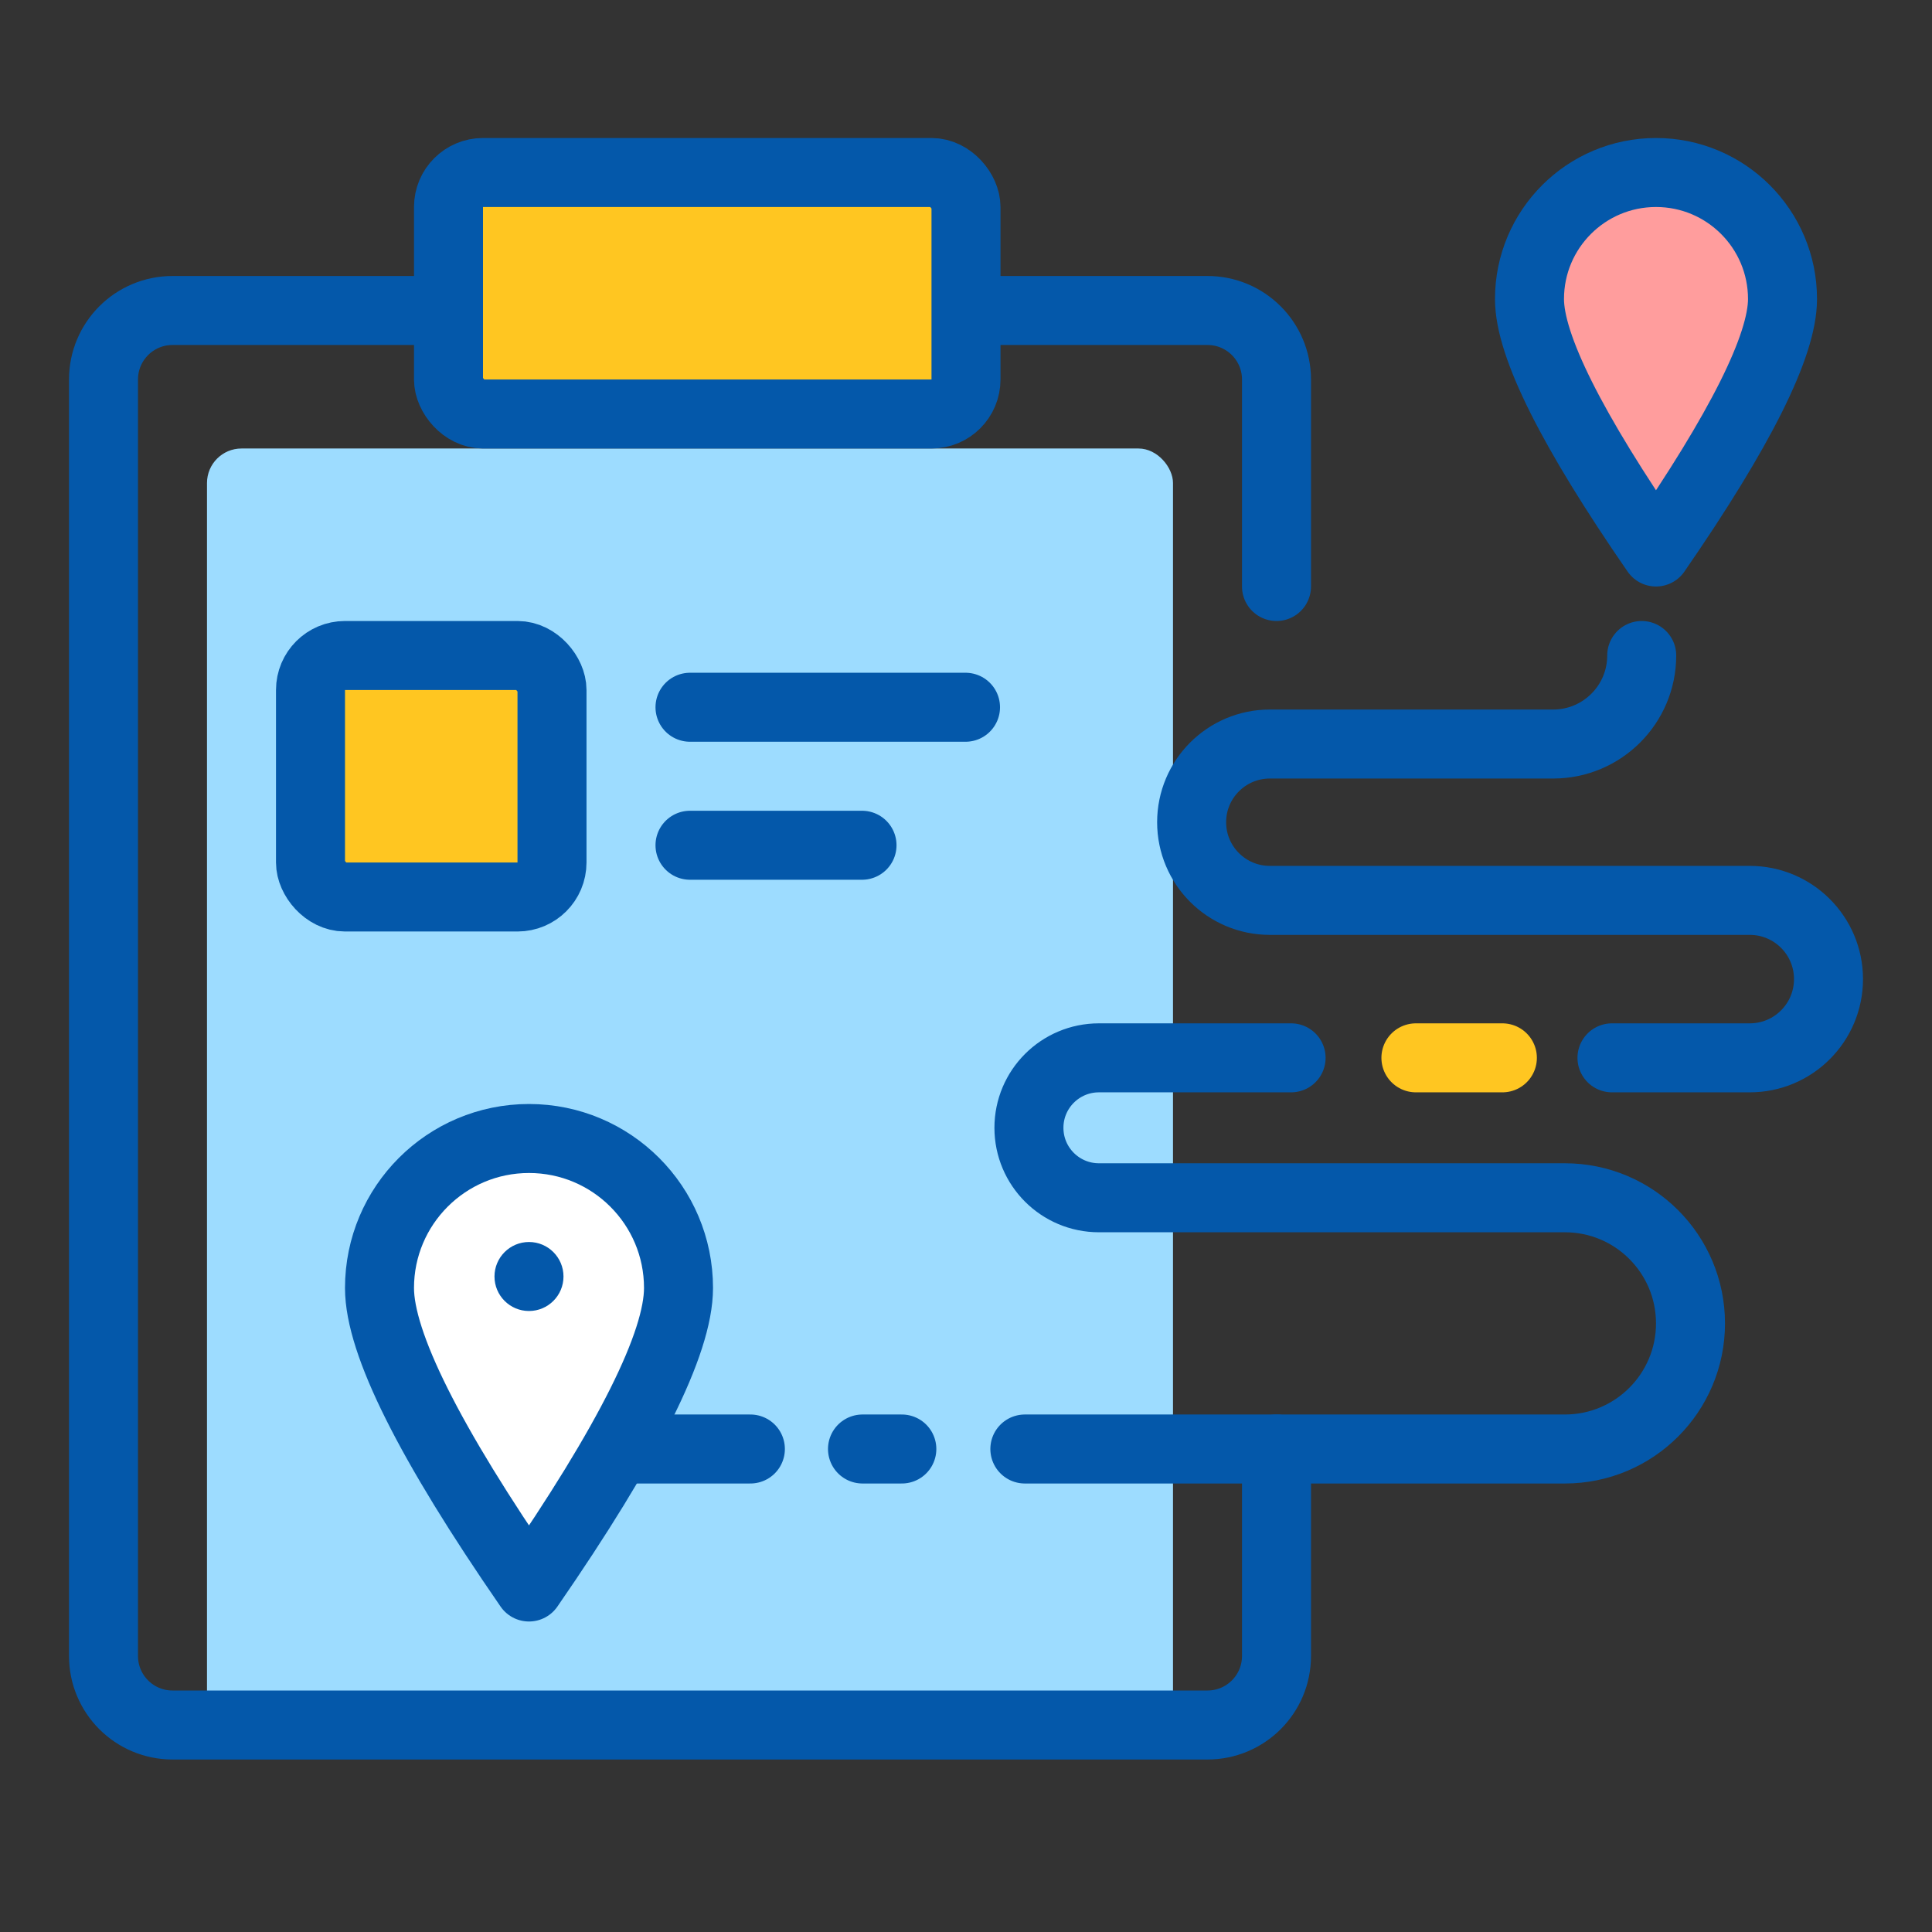 <?xml version="1.0" encoding="UTF-8"?>
<svg width="56px" height="56px" viewBox="0 0 56 56" version="1.1" xmlns="http://www.w3.org/2000/svg" xmlns:xlink="http://www.w3.org/1999/xlink">
    <rect x="0" y="0" width="56" height="56" fill="#333333" stroke="none"/>
    <!-- Generator: Sketch 58 (84663) - https://sketch.com -->
    <title>icon/icon_planner</title>
    <desc>Created with Sketch.</desc>
    <g id="icon/icon_planner" stroke="none" stroke-width="1" fill="none" fill-rule="evenodd">
        <rect id="Rectangle-Copy" fill="#9DDCFF" x="6" y="13" width="28" height="37" rx="1"></rect>
        <path d="M47.586,19 C47.586,20.417 46.437,21.566 45.02,21.566 L36.807,21.566 C35.555,21.566 34.54,22.581 34.54,23.832 C34.54,25.084 35.555,26.098 36.807,26.098 L50.718,26.098 C51.978,26.098 53,27.12 53,28.38 C53,29.64 51.978,30.662 50.718,30.662 L46.724,30.662" id="Path" stroke="#0458AA" stroke-width="2" stroke-linecap="round" stroke-linejoin="round"></path>
        <path d="M43.547,30.662 L41.041,30.662" id="Path" stroke="#FFC621" stroke-width="2" stroke-linecap="round" stroke-linejoin="round"></path>
        <path d="M37.423,30.662 L31.853,30.662 C30.732,30.662 29.824,31.57 29.824,32.69 C29.824,33.81 30.732,34.718 31.853,34.718 L35.17,34.718 L39.131,34.718 L45.359,34.718 C47.37,34.718 49,36.348 49,38.359 C49,40.37 47.37,42 45.359,42 C37.596,42 32.378,42 29.706,42 M26.14,42 C25.887,42 25.507,42 25,42" id="Shape" stroke="#0458AA" stroke-width="2" stroke-linecap="round" stroke-linejoin="round"></path>
        <path d="M48,16 C50.444,12.461 51.667,10.017 51.667,8.667 C51.667,6.642 50.025,5 48,5 C45.975,5 44.333,6.642 44.333,8.667 C44.333,10.017 45.556,12.461 48,16 Z" id="Oval" stroke="#0458AA" stroke-width="2" fill="#FF9D9D" stroke-linejoin="round"></path>
        <path d="M15.333,46 C18.222,41.818 19.667,38.929 19.667,37.333 C19.667,34.94 17.727,33 15.333,33 C12.94,33 11,34.94 11,37.333 C11,38.929 12.444,41.818 15.333,46 Z" id="Oval-Copy" stroke="#0458AA" stroke-width="2" fill="#FFFFFF" stroke-linejoin="round"></path>
        <path d="M21.75,42 L18,42" id="Path-5" stroke="#0458AA" stroke-width="2" stroke-linecap="round" stroke-linejoin="round"></path>
        <path d="M37,42 L37,48 C37,49.105 36.105,50 35,50 L5,50 C3.895,50 3,49.105 3,48 L3,11 C3,9.895 3.895,9 5,9 L35,9 C36.105,9 37,9.895 37,11 L37,17" id="Path" stroke="#0458AA" stroke-width="2" stroke-linecap="round" stroke-linejoin="round"></path>
        <rect id="Rectangle" stroke="#0458AA" stroke-width="2" fill="#FFC621" x="9" y="19" width="7" height="7" rx="1"></rect>
        <path d="M20,20.5 L27.986,20.5" id="Path-2-Copy" stroke="#0458AA" stroke-width="2" stroke-linecap="round" stroke-linejoin="round"></path>
        <path d="M20,24.5 L24.986,24.5" id="Path-2-Copy-2" stroke="#0458AA" stroke-width="2" stroke-linecap="round" stroke-linejoin="round"></path>
        <circle id="Oval" fill="#0458AA" cx="15.333" cy="37" r="1"></circle>
        <rect id="Rectangle" stroke="#0458AA" stroke-width="2" fill="#FFC621" stroke-linejoin="round" x="13" y="5" width="15" height="7" rx="1"></rect>
    </g>
</svg>